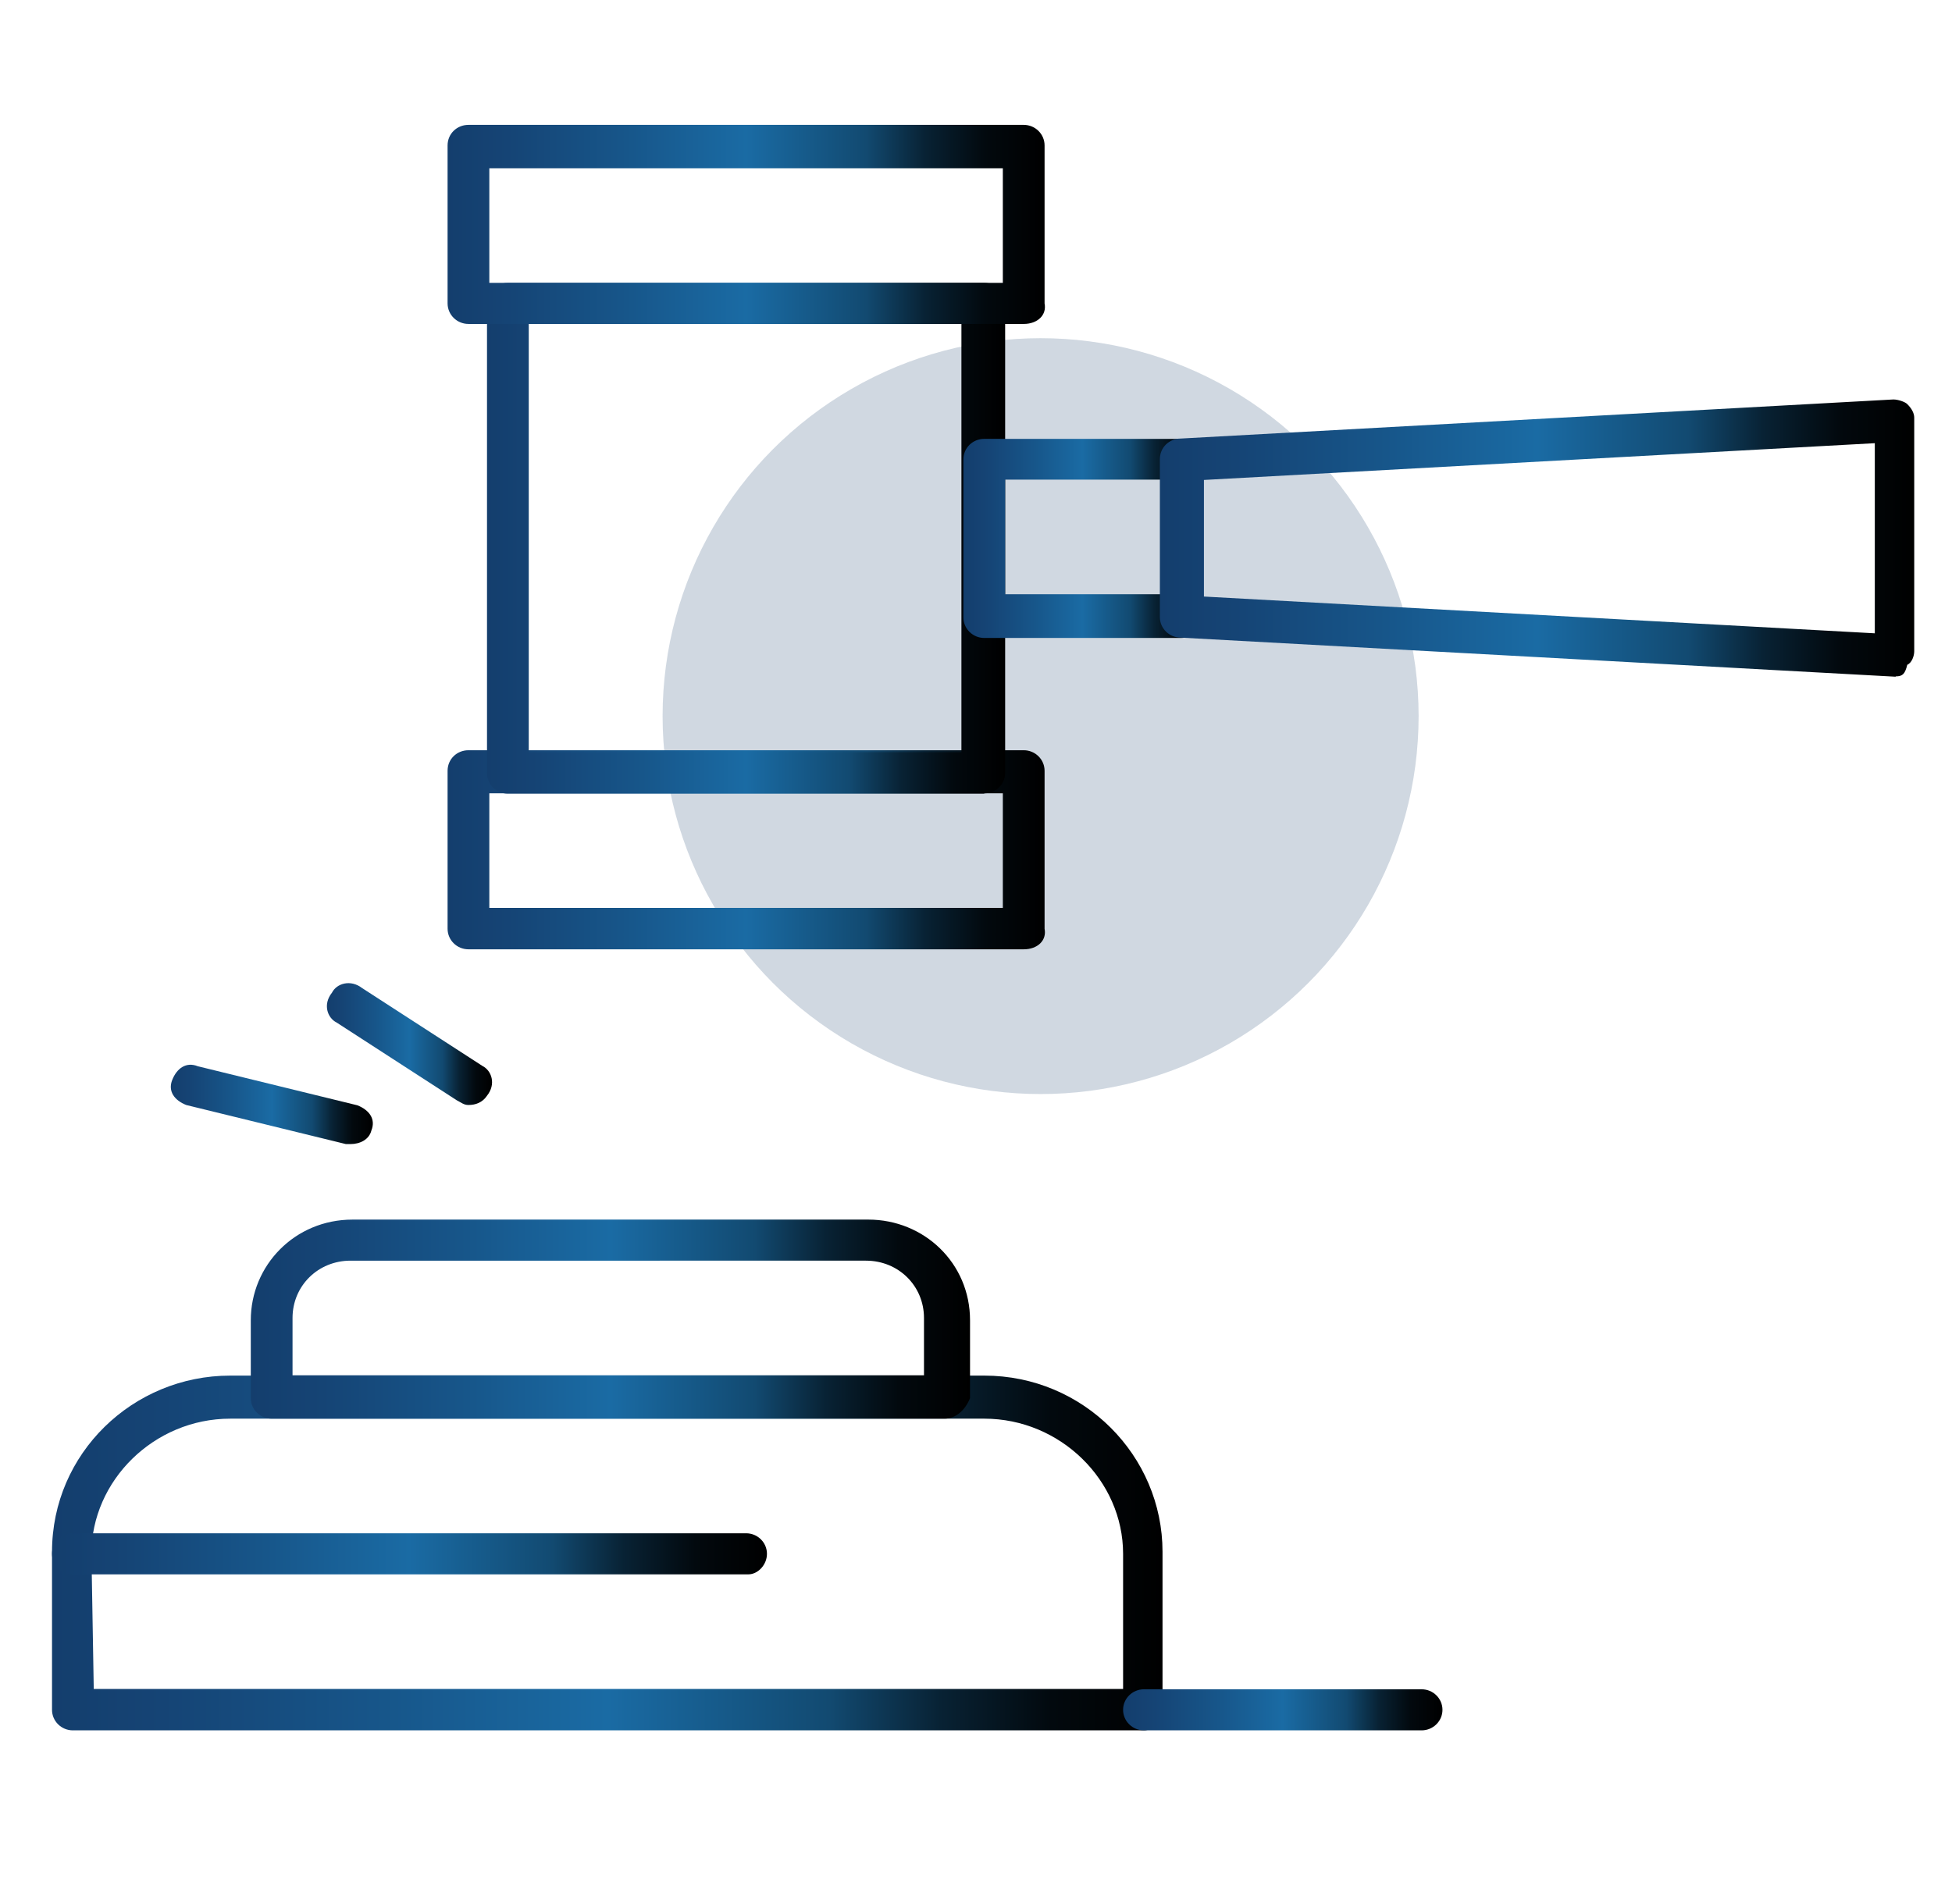 <?xml version="1.0" encoding="UTF-8"?><svg id="uuid-d49a365d-aeb0-4c6e-b242-bf8bb45dacca" xmlns="http://www.w3.org/2000/svg" xmlns:xlink="http://www.w3.org/1999/xlink" viewBox="0 0 589.2 574.8"><defs><style>.uuid-291dca49-14eb-4064-80c3-e98af216d317{fill:url(#uuid-cb649b51-e24f-4334-804b-65c212fa7664);}.uuid-291dca49-14eb-4064-80c3-e98af216d317,.uuid-261f705f-f2f5-467b-b291-5902b285b69a,.uuid-40a76ff1-b926-4751-beae-8c5a2cddcaca,.uuid-09c421d8-2bb8-4790-ad75-a6eaca947113,.uuid-cee70986-a861-49ba-9cc3-b728db42411a,.uuid-cab696a5-e6f6-4e9d-b3b5-7975961cd831,.uuid-a49afd23-ba97-4d91-b6aa-d3b3cd37bbde,.uuid-b840ae08-ec69-496d-96f9-0e87d10231b8,.uuid-2eecb735-ad93-4f47-b034-54d2246e8752,.uuid-53b4e1dc-4fb9-42d1-89ef-5979e400faf3,.uuid-860a166f-bcaa-4821-a4b6-1362e5f883d6,.uuid-ba9d059b-4e9f-4219-98f6-e20fc4090a23{stroke-width:0px;}.uuid-261f705f-f2f5-467b-b291-5902b285b69a{fill:url(#uuid-1f6c1cb8-f160-4efc-b7a7-e0684610c139);}.uuid-40a76ff1-b926-4751-beae-8c5a2cddcaca{fill:#143e6d;isolation:isolate;opacity:.2;}.uuid-09c421d8-2bb8-4790-ad75-a6eaca947113{fill:url(#uuid-f86106f1-6530-4ce0-bef5-d589d5af1719);}.uuid-cee70986-a861-49ba-9cc3-b728db42411a{fill:url(#uuid-c5d88960-6c34-4e3b-9b70-7e9c8cc1682e);}.uuid-cab696a5-e6f6-4e9d-b3b5-7975961cd831{fill:url(#uuid-754c5fbc-98a2-4017-bf8e-9e2adb03ae2b);}.uuid-a49afd23-ba97-4d91-b6aa-d3b3cd37bbde{fill:url(#uuid-1e242967-e62b-4515-b0c8-44e313c97135);}.uuid-b840ae08-ec69-496d-96f9-0e87d10231b8{fill:url(#uuid-090fafce-cf62-4288-82c6-b5436e97d9c1);}.uuid-2eecb735-ad93-4f47-b034-54d2246e8752{fill:url(#uuid-354a3570-4543-49e1-9db6-204958cbf79e);}.uuid-53b4e1dc-4fb9-42d1-89ef-5979e400faf3{fill:url(#uuid-9b9e39de-ba58-4139-a940-5ef954066d06);}.uuid-860a166f-bcaa-4821-a4b6-1362e5f883d6{fill:url(#uuid-9df66a1e-0b2e-444a-b21e-74fe938ab1aa);}.uuid-ba9d059b-4e9f-4219-98f6-e20fc4090a23{fill:url(#uuid-f3ed2ac8-57da-4cba-8307-167c49407cad);}</style><linearGradient id="uuid-f3ed2ac8-57da-4cba-8307-167c49407cad" x1="135.1" y1="256.5" x2="315.4" y2="256.5" gradientUnits="userSpaceOnUse"><stop offset="0" stop-color="#143e6d"/><stop offset=".1" stop-color="#154475"/><stop offset=".3" stop-color="#17568a"/><stop offset=".5" stop-color="#1a6ba4"/><stop offset=".7" stop-color="#124a71"/><stop offset=".8" stop-color="#082234"/><stop offset=".9" stop-color="#02090e"/><stop offset="1" stop-color="#000"/></linearGradient><linearGradient id="uuid-090fafce-cf62-4288-82c6-b5436e97d9c1" x1="147" y1="162.5" x2="303.4" y2="162.5" xlink:href="#uuid-f3ed2ac8-57da-4cba-8307-167c49407cad"/><linearGradient id="uuid-354a3570-4543-49e1-9db6-204958cbf79e" y1="67.8" y2="67.8" xlink:href="#uuid-f3ed2ac8-57da-4cba-8307-167c49407cad"/><linearGradient id="uuid-754c5fbc-98a2-4017-bf8e-9e2adb03ae2b" x1="290.8" y1="162.5" x2="362.8" y2="162.5" xlink:href="#uuid-f3ed2ac8-57da-4cba-8307-167c49407cad"/><linearGradient id="uuid-f86106f1-6530-4ce0-bef5-d589d5af1719" x1="350.2" y1="162.5" x2="577.8" y2="162.5" xlink:href="#uuid-f3ed2ac8-57da-4cba-8307-167c49407cad"/><linearGradient id="uuid-9df66a1e-0b2e-444a-b21e-74fe938ab1aa" x1="15.7" y1="468.8" x2="350.9" y2="468.8" xlink:href="#uuid-f3ed2ac8-57da-4cba-8307-167c49407cad"/><linearGradient id="uuid-c5d88960-6c34-4e3b-9b70-7e9c8cc1682e" x1="75.8" y1="398.2" x2="292.9" y2="398.2" xlink:href="#uuid-f3ed2ac8-57da-4cba-8307-167c49407cad"/><linearGradient id="uuid-1f6c1cb8-f160-4efc-b7a7-e0684610c139" x1="15.7" y1="469.1" x2="231.5" y2="469.1" xlink:href="#uuid-f3ed2ac8-57da-4cba-8307-167c49407cad"/><linearGradient id="uuid-cb649b51-e24f-4334-804b-65c212fa7664" x1="98.7" y1="315.2" x2="148.5" y2="315.2" xlink:href="#uuid-f3ed2ac8-57da-4cba-8307-167c49407cad"/><linearGradient id="uuid-1e242967-e62b-4515-b0c8-44e313c97135" x1="51.6" y1="333.4" x2="112.5" y2="333.4" xlink:href="#uuid-f3ed2ac8-57da-4cba-8307-167c49407cad"/><linearGradient id="uuid-9b9e39de-ba58-4139-a940-5ef954066d06" x1="339" y1="516.1" x2="435.4" y2="516.1" xlink:href="#uuid-f3ed2ac8-57da-4cba-8307-167c49407cad"/></defs><circle class="uuid-40a76ff1-b926-4751-beae-8c5a2cddcaca" cx="314.1" cy="216.2" r="114.1"/><g id="uuid-6551ac04-2ab0-4929-8417-55264e44d34c"><path class="uuid-ba9d059b-4e9f-4219-98f6-e20fc4090a23" d="M309,286.6h-167.6c-3.5,0-6.3-2.8-6.3-6.2v-47.7c0-3.5,2.8-6.2,6.3-6.2h167.6c3.5,0,6.3,2.8,6.3,6.2v47.7c.7,3.5-2.1,6.2-6.3,6.2ZM147.7,274.1h155v-34.6h-155v34.6Z"/><path class="uuid-b840ae08-ec69-496d-96f9-0e87d10231b8" d="M297.1,239.6h-143.8c-3.5,0-6.3-2.8-6.3-6.2V91.6c0-3.5,2.8-6.2,6.3-6.2h143.8c3.5,0,6.3,2.8,6.3,6.2v141.7c0,3.5-2.8,6.2-6.3,6.2ZM159.6,227.1h130.6V97.8h-130.6v129.3Z"/><path class="uuid-2eecb735-ad93-4f47-b034-54d2246e8752" d="M309,97.8h-167.6c-3.5,0-6.3-2.8-6.3-6.2v-47.7c0-3.5,2.8-6.2,6.3-6.2h167.6c3.5,0,6.3,2.8,6.3,6.2v47.7c.7,3.5-2.1,6.2-6.3,6.2ZM147.7,85.4h155v-34.6h-155v34.6Z"/><path class="uuid-cab696a5-e6f6-4e9d-b3b5-7975961cd831" d="M356.5,192.6h-59.4c-3.5,0-6.3-2.8-6.3-6.2v-47.7c0-3.5,2.8-6.2,6.3-6.2h59.4c3.5,0,6.3,2.8,6.3,6.2v47.7c.7,3.5-2.8,6.2-6.3,6.2ZM303.4,179.4h47.5v-34.6h-47.5v34.6Z"/><path class="uuid-09c421d8-2bb8-4790-ad75-a6eaca947113" d="M572.2,204.3h0l-215.8-11.8c-3.5,0-6.3-2.8-6.3-6.2v-47.7c0-3.5,2.8-6.2,6.3-6.2l215.1-11.8c1.4,0,3.5.7,4.2,1.4,1.4,1.4,2.1,2.8,2.1,4.1v70.5c0,1.4-.7,3.5-2.1,4.1-.7,2.8-1.4,3.5-3.5,3.5ZM363.4,180.1l202.5,11.1v-57.4l-202.5,11.1v35.3Z"/><path class="uuid-860a166f-bcaa-4821-a4b6-1362e5f883d6" d="M345.3,522.4H22c-3.5,0-6.3-2.8-6.3-6.2v-47.7c0-29.7,24.4-53.2,53.8-53.2h227.6c30,0,53.8,24.2,53.8,53.2v47.7c0,3.5-2.8,6.2-5.6,6.2ZM28.3,509.9h310.7v-40.8c0-22.1-18.9-40.8-41.9-40.8H69.5c-23,0-41.9,18.7-41.9,40.8l.7,40.8h0Z"/><path class="uuid-cee70986-a861-49ba-9cc3-b728db42411a" d="M285.2,428.3H82c-3.5,0-6.3-2.8-6.3-6.2v-23.5c0-16.6,13.3-30.4,30.7-30.4h155.7c16.8,0,30.7,13.1,30.7,30.4v23.5c-1.4,3.5-4.2,6.2-7.7,6.2ZM88.3,415.2h190.6v-17.3c0-9.7-7.7-17.3-17.5-17.3H105.8c-9.8,0-17.5,7.6-17.5,17.3v17.3Z"/><path class="uuid-261f705f-f2f5-467b-b291-5902b285b69a" d="M225.9,475.3H22c-3.5,0-6.3-2.8-6.3-6.2s2.8-6.2,6.3-6.2h203.2c3.5,0,6.3,2.8,6.3,6.2s-2.8,6.2-5.6,6.2Z"/><path class="uuid-291dca49-14eb-4064-80c3-e98af216d317" d="M141.4,333.6c-1.4,0-2.1-.7-3.5-1.4l-36.3-23.5c-2.8-1.4-4.2-5.5-1.4-9,1.4-2.8,5.6-4.1,9.1-1.4l36.3,23.5c2.8,1.4,4.2,5.5,1.4,9-1.4,2.1-3.5,2.8-5.6,2.8Z"/><path class="uuid-a49afd23-ba97-4d91-b6aa-d3b3cd37bbde" d="M105.8,345.4h-1.4l-48.2-11.8c-3.5-1.4-5.6-4.1-4.2-7.6,1.4-3.5,4.2-5.5,7.7-4.1l48.2,11.8c3.5,1.4,5.6,4.1,4.2,7.6-.7,2.8-3.5,4.1-6.3,4.1Z"/><path class="uuid-53b4e1dc-4fb9-42d1-89ef-5979e400faf3" d="M429.1,522.4h-83.8c-3.5,0-6.3-2.8-6.3-6.2s2.8-6.2,6.3-6.2h83.8c3.5,0,6.3,2.8,6.3,6.2s-2.8,6.2-6.3,6.2Z"/></g></svg>